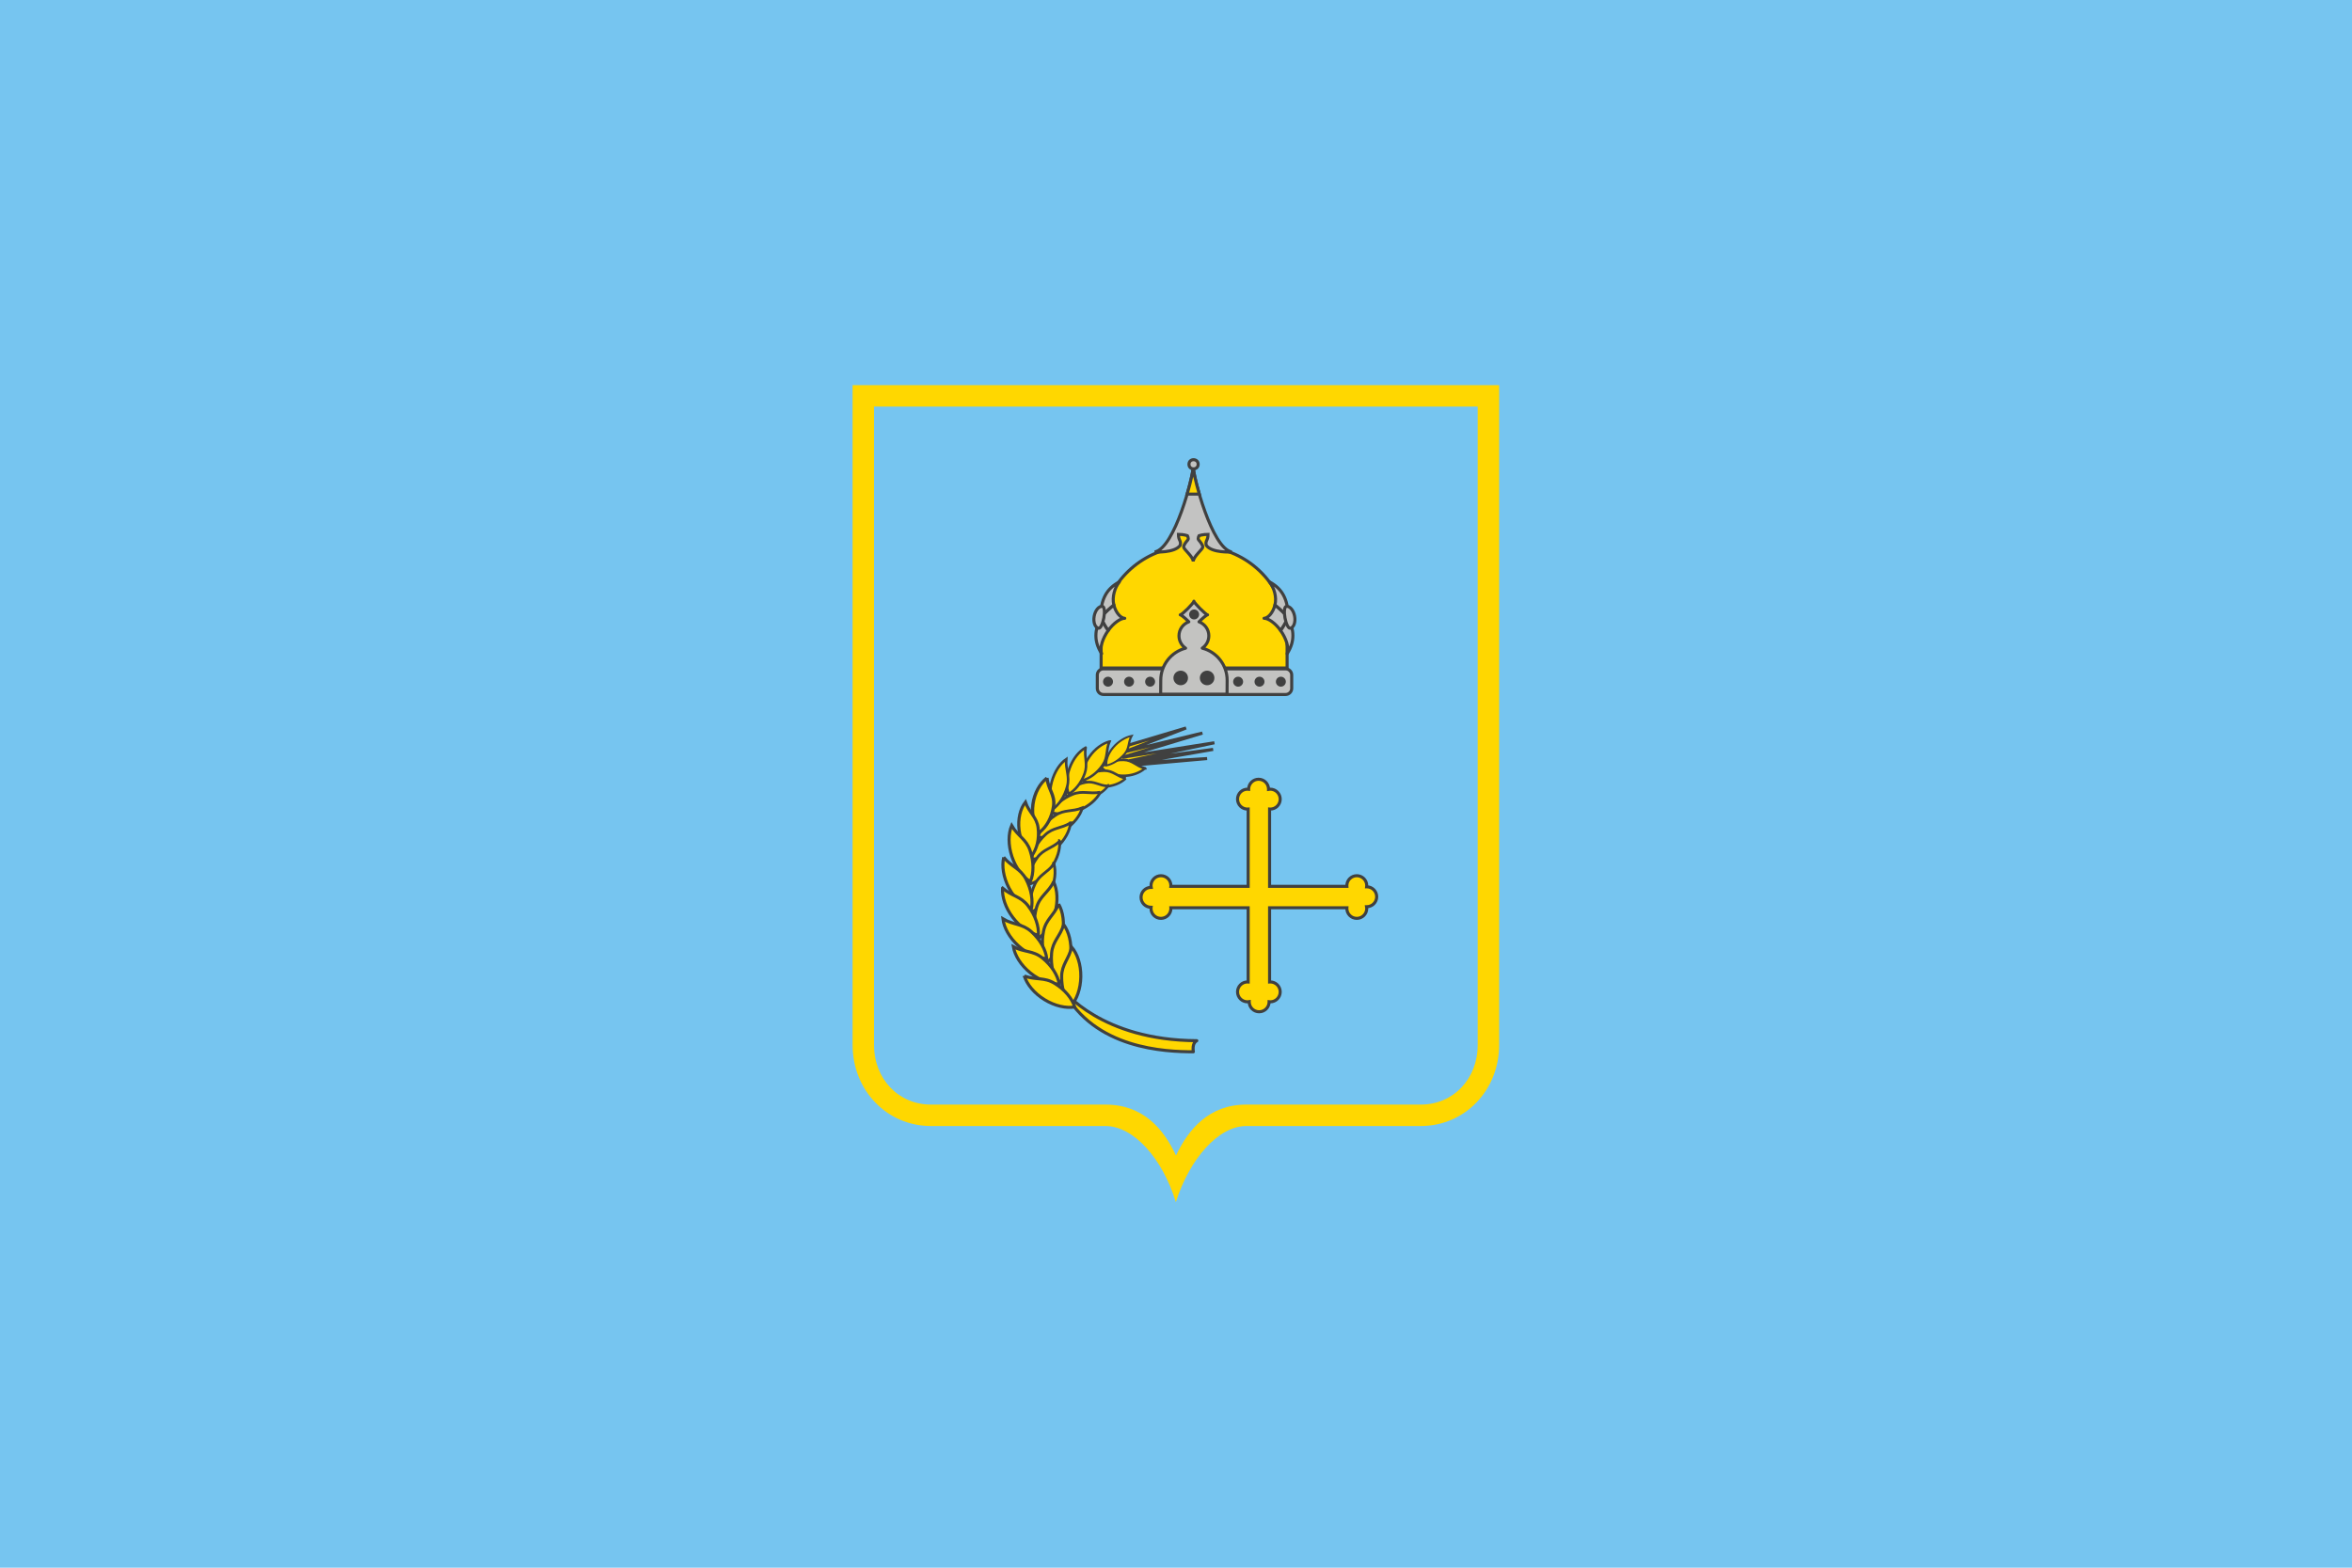 <?xml version="1.0" encoding="UTF-8" standalone="no"?>
<!-- Generator: Adobe Illustrator 15.0.0, SVG Export Plug-In . SVG Version: 6.00 Build 0)  -->

<svg
   id="svg2"
   xml:space="preserve"
   height="400"
   width="600"
   version="1.1"
   y="0px"
   x="0px"
   viewBox="0 0 600 400"
   sodipodi:docname="Flag_of_Sumy_Oblast.svg"
   inkscape:version="1.2.1 (9c6d41e410, 2022-07-14)"
   xmlns:inkscape="http://www.inkscape.org/namespaces/inkscape"
   xmlns:sodipodi="http://sodipodi.sourceforge.net/DTD/sodipodi-0.dtd"
   xmlns:xlink="http://www.w3.org/1999/xlink"
   xmlns="http://www.w3.org/2000/svg"
   xmlns:svg="http://www.w3.org/2000/svg"
   xmlns:rdf="http://www.w3.org/1999/02/22-rdf-syntax-ns#"
   xmlns:cc="http://creativecommons.org/ns#"
   xmlns:dc="http://purl.org/dc/elements/1.1/"><defs
   id="defs18581" /><sodipodi:namedview
   id="namedview18579"
   pagecolor="#ffffff"
   bordercolor="#000000"
   borderopacity="0.25"
   inkscape:showpageshadow="2"
   inkscape:pageopacity="0.0"
   inkscape:pagecheckerboard="0"
   inkscape:deskcolor="#d1d1d1"
   showgrid="false"
   inkscape:zoom="0.71299934"
   inkscape:cx="252.45465"
   inkscape:cy="406.03123"
   inkscape:window-width="1350"
   inkscape:window-height="1040"
   inkscape:window-x="505"
   inkscape:window-y="49"
   inkscape:window-maximized="0"
   inkscape:current-layer="svg2" />
<rect
   id="rect3597"
   height="400"
   width="600"
   y="0"
   x="0"
   fill="#77B5FE"
   style="fill:#76c5f0;fill-opacity:1" /><symbol
   id="Dot"
   transform="translate(216.58,-200.329)"
   viewBox="-1.625 -1.625 3.25 3.25">
	<path
   id="path5"
   fill="#404040"
   d="M1.625,0c0-0.897-0.728-1.625-1.625-1.625s-1.625,0.728-1.625,1.625,0.728,1.625,1.625,1.625,1.625-0.728,1.625-1.625z" />
</symbol>
<symbol
   id="flower"
   stroke-linejoin="round"
   transform="translate(216.58,-200.329)"
   viewBox="-5.213 -12.238 11.086 24.477"
   stroke="#404040"
   fill="#FFF">
	<path
   id="path8"
   d="m0.699-4.193c-1.693,2.446-4.117,4.076-5.412,4.008,1.303,0.039,2.966,1.838,3.558,4.378,1.26-1.009,2.87-2.454,4.307-4.054-0.711-1.688-1.658-3.24-2.453-4.332z" />
	<path
   id="path10"
   d="M2.842-11.738c0.716,1.941-0.403,5.135-2.143,7.545,0.795,1.093,1.742,2.645,2.452,4.332,1.956-4.199,2.309-7.698-0.309-11.877z" />
	<path
   id="path12"
   d="m-2.987,11.738c4.221-2.213,6.139-5.775,6.139-11.6-1.437,1.6-3.047,3.045-4.307,4.054,0.65,2.505-0.287,5.699-1.832,7.546z" />
	<path
   id="path14"
   d="M2.515,3.699c-0.58-0.107-0.754-1.791-0.39-3.762s1.129-3.482,1.708-3.375c1.158,0.214,1.802,1.985,1.439,3.955-0.365,1.973-1.599,3.396-2.757,3.182z" />
</symbol>
<symbol
   id="grain"
   transform="translate(216.58,-200.329)"
   viewBox="-8.944 -5.785 17.889 11.569">
	<path
   id="path17"
   fill="gold"
   d="m-8.165,4.965c0.856-2.747,3.204-5.641,6.593-7.724,3.389-2.082,7.03-2.868,9.869-2.391-0.856,2.749-3.203,5.642-6.593,7.725-3.388,2.082-6.101,1.003-9.869,2.39z"
   stroke="#404040" />
</symbol>
<g
   id="g4621"
   transform="matrix(0.781,0,0,0.781,216.469,97.424)"><symbol
     id="Dot-8"
     viewBox="-1.625 -1.625 3.25 3.25">
	<path
   id="path4497"
   fill="#404040"
   d="M1.625,0c0-0.897-0.728-1.625-1.625-1.625s-1.625,0.728-1.625,1.625,0.728,1.625,1.625,1.625,1.625-0.728,1.625-1.625z" />
</symbol><symbol
     id="flower-2"
     stroke-linejoin="round"
     stroke="#404040"
     fill="#FFF"
     viewBox="-5.213 -12.238 11.086 24.477"
     style="fill:#c3c3c1;fill-opacity:1">
	<path
   id="path4500"
   d="m0.699-4.193c-1.693,2.446-4.117,4.076-5.412,4.008,1.303,0.039,2.966,1.838,3.558,4.378,1.26-1.009,2.87-2.454,4.307-4.054-0.711-1.688-1.658-3.24-2.453-4.332z"
   style="fill:#c3c3c1;fill-opacity:1" />
	<path
   id="path4502"
   d="M2.842-11.738c0.716,1.941-0.403,5.135-2.143,7.545,0.795,1.093,1.742,2.645,2.452,4.332,1.956-4.199,2.309-7.698-0.309-11.877z"
   style="fill:#c3c3c1;fill-opacity:1" />
	<path
   id="path4504"
   d="m-2.987,11.738c4.221-2.213,6.139-5.775,6.139-11.6-1.437,1.6-3.047,3.045-4.307,4.054,0.65,2.505-0.287,5.699-1.832,7.546z"
   style="fill:#c3c3c1;fill-opacity:1" />
	<path
   id="path4506"
   d="M2.515,3.699c-0.58-0.107-0.754-1.791-0.39-3.762s1.129-3.482,1.708-3.375c1.158,0.214,1.802,1.985,1.439,3.955-0.365,1.973-1.599,3.396-2.757,3.182z"
   style="fill:#c3c3c1;fill-opacity:1" />
</symbol><symbol
     id="grain-4"
     viewBox="-8.944 -5.785 17.889 11.569">
	<path
   id="path4509"
   fill="gold"
   stroke="#404040"
   d="m-8.165,4.965c0.856-2.747,3.204-5.641,6.593-7.724,3.389-2.082,7.03-2.868,9.869-2.391-0.856,2.749-3.203,5.642-6.593,7.725-3.388,2.082-6.101,1.003-9.869,2.39z" />
</symbol><g
     id="Layer_5">
	<path
   id="path4512"
   fill="gold"
   d="M106.9,267.97c-4.34-14.2-13.742-24.84-22.99-24.84h-57c-14.35,0-25.59-11.641-25.59-26.5v-215.54h211.18v215.54c0,14.859-11.24,26.5-25.59,26.5h-57c-9.086,0-18.492,10.654-23.005,24.872v-0.034z" />
	<path
   id="path4514"
   fill="#77B5FE"
   d="m8.32,8.088v208.54c0,11.117,7.992,19.5,18.59,19.5h57c12.353,0,19.046,8.026,23.043,16.638,4.069-8.608,10.785-16.638,22.957-16.638h57c10.598,0,18.59-8.383,18.59-19.5v-208.54h-197.18z"
   style="fill:#76c5f0;fill-opacity:1" />
</g><g
     id="Layer_2">
	<path
   id="path4517"
   fill="gold"
   stroke="#404040"
   d="m120.42,54.414-4.585-8.497h-7.25l-3.509,8.556c-12.928,2.925-22.58,14.47-22.58,28.277v10.75h60.75v-10.75c0-13.898-9.779-25.507-22.831-28.336z" />
	<path
   id="path4519"
   fill="#FFF"
   stroke="#404040"
   d="m144.75,100.15c0,1.104-0.896,2-2,2h-59.5c-1.104,0-2-0.896-2-2v-4.375c0-1.104,0.896-2,2-2h59.5c1.104,0,2,0.896,2,2v4.375z"
   style="fill:#c3c3c1;fill-opacity:1" />
	<path
   id="path4521"
   stroke-linejoin="round"
   d="m115.53,87.011c1.297-0.876,2.149-2.36,2.149-4.042,0-2.106-1.343-3.883-3.213-4.565,1.131-1.145,2.479-2.279,2.802-2.279-0.55,0-4.464-3.938-4.464-4.464,0,0.589-3.867,4.464-4.464,4.464,0.332,0,1.678,1.134,2.806,2.277-1.872,0.681-3.217,2.459-3.217,4.566,0,1.687,0.857,3.173,2.16,4.048-4.665,1.213-8.113,5.439-8.113,10.483l-0.031,4.563h21.688l0.031-4.563c0-5.05-3.459-9.283-8.134-10.488z"
   stroke="#404040"
   stroke-linecap="round"
   fill="#FFF"
   style="fill:#c3c3c1;fill-opacity:1" />
		<use
   id="use4523"
   xlink:href="#Dot-8"
   transform="matrix(1,0,0,-1,84.75,97.964)"
   height="3.25"
   width="3.25"
   y="-1.625"
   x="-1.625" />
		<use
   id="use4525"
   xlink:href="#Dot-8"
   transform="matrix(1,0,0,-1,91.625,97.964)"
   height="3.25"
   width="3.25"
   y="-1.625"
   x="-1.625" />
		<use
   id="use4527"
   xlink:href="#Dot-8"
   transform="matrix(1,0,0,-1,98.5,97.964)"
   height="3.25"
   width="3.25"
   y="-1.625"
   x="-1.625" />
		<use
   id="use4529"
   xlink:href="#Dot-8"
   transform="matrix(1,0,0,-1,127.25,97.964)"
   height="3.25"
   width="3.25"
   y="-1.625"
   x="-1.625" />
		<use
   id="use4531"
   xlink:href="#Dot-8"
   transform="matrix(1,0,0,-1,134.23,97.964)"
   height="3.25"
   width="3.25"
   y="-1.625"
   x="-1.625" />
		<use
   id="use4533"
   xlink:href="#Dot-8"
   transform="matrix(1,0,0,-1,141.209,97.964)"
   height="3.25"
   width="3.25"
   y="-1.625"
   x="-1.625" />
		<use
   id="use4535"
   xlink:href="#Dot-8"
   transform="matrix(1,0,0,-1,112.875,76)"
   height="3.25"
   width="3.25"
   y="-1.625"
   x="-1.625" />
		<use
   id="use4537"
   xlink:href="#Dot-8"
   transform="matrix(1.465,0,0,-1.465,108.494,96.744)"
   height="3.25"
   width="3.25"
   y="-1.625"
   x="-1.625" />
		<use
   id="use4539"
   xlink:href="#Dot-8"
   transform="matrix(1.465,0,0,-1.465,117.119,96.744)"
   height="3.25"
   width="3.25"
   y="-1.625"
   x="-1.625" />
		<use
   id="use4541"
   xlink:href="#flower-2"
   transform="matrix(1,0,0,-1,140.428,77.074)"
   height="24.477"
   width="11.086"
   y="-12.238"
   x="-5.213" />
		<use
   id="use4543"
   xlink:href="#flower-2"
   transform="matrix(-1,0,0,-1,85.501,77.074)"
   height="24.477"
   width="11.086"
   y="-12.238"
   x="-5.213" />
	<g
   id="g4545">
		<path
   id="path4547"
   fill="#FFF"
   stroke="#404040"
   d="m112.58,27.833c0,2.917-6,26.5-12.583,27.75,0,0,6.499,0.416,8.333-2.167,0.386-1.635-0.583-1.448-0.583-3.583,1.656,0,2.917,0.417,2.917,0.417s0.552,0.938,0.146,1.406-1.344,1.531-1.344,2.313,3.114,3.125,3.114,4.75c0-1.625,3.114-3.969,3.114-4.75s-0.938-1.844-1.344-2.313,0.146-1.406,0.146-1.406,1.261-0.417,2.917-0.417c0,2.135-0.969,1.948-0.583,3.583,1.834,2.583,8.333,2.167,8.333,2.167-6.583-1.25-12.583-24.833-12.583-27.75z"
   style="fill:#c3c3c2;fill-opacity:1" />
		<g
   id="g4549">
			<path
   id="path4551"
   fill="gold"
   stroke="#404040"
   d="m112.58,27.833c0,1.024-0.741,4.597-1.985,8.854h3.971c-1.245-4.256-1.986-7.83-1.986-8.854z" />
		</g>
		<circle
   id="circle4553"
   d="m 114.188,26.938 c 0,0.828 -0.672,1.5 -1.5,1.5 -0.828,0 -1.5,-0.672 -1.5,-1.5 0,-0.828 0.672,-1.5 1.5,-1.5 0.828,0 1.5,0.672 1.5,1.5 z"
   stroke="#404040"
   cy="26.938"
   cx="112.69"
   r="1.5"
   fill="#fcfcfc"
   style="fill:#c3c3c1;fill-opacity:1" />
	</g>
</g><g
     id="Layer_3">
	<path
   id="path4556"
   fill="gold"
   stroke="#404040"
   d="m162.78,171.82c-0.006,0.073-0.022,0.144-0.022,0.219,0,1.795,1.455,3.25,3.25,3.25s3.25-1.455,3.25-3.25c0-0.194-0.024-0.383-0.057-0.568,0.02,0,0.037,0.006,0.057,0.006,1.795,0,3.25-1.455,3.25-3.25s-1.455-3.25-3.25-3.25c-0.013,0-0.025,0.004-0.038,0.004,0.015-0.126,0.038-0.249,0.038-0.379,0-1.795-1.455-3.25-3.25-3.25s-3.25,1.455-3.25,3.25c0,0.075,0.017,0.146,0.022,0.219h-25.257v-25.257c0.073,0.006,0.144,0.022,0.219,0.022,1.795,0,3.25-1.455,3.25-3.25s-1.455-3.25-3.25-3.25c-0.194,0-0.383,0.024-0.568,0.057,0-0.02,0.006-0.037,0.006-0.057,0-1.795-1.455-3.25-3.25-3.25s-3.25,1.455-3.25,3.25c0,0.013,0.004,0.025,0.004,0.038-0.126-0.015-0.249-0.038-0.379-0.038-1.795,0-3.25,1.455-3.25,3.25s1.455,3.25,3.25,3.25c0.075,0,0.146-0.017,0.219-0.022v25.257h-25.257c0.006-0.073,0.022-0.144,0.022-0.219,0-1.795-1.455-3.25-3.25-3.25s-3.25,1.455-3.25,3.25c0,0.194,0.024,0.383,0.057,0.568-0.02,0-0.037-0.006-0.057-0.006-1.795,0-3.25,1.455-3.25,3.25s1.455,3.25,3.25,3.25c0.013,0,0.025-0.004,0.038-0.004-0.015,0.126-0.038,0.249-0.038,0.379,0,1.795,1.455,3.25,3.25,3.25s3.25-1.455,3.25-3.25c0-0.075-0.017-0.146-0.022-0.219h25.257v24.257c-0.073-0.006-0.144-0.022-0.219-0.022-1.795,0-3.25,1.455-3.25,3.25s1.455,3.25,3.25,3.25c0.194,0,0.383-0.024,0.568-0.057,0,0.02-0.006,0.037-0.006,0.057,0,1.795,1.455,3.25,3.25,3.25s3.25-1.455,3.25-3.25c0-0.013-0.004-0.025-0.004-0.038,0.126,0.015,0.249,0.038,0.379,0.038,1.795,0,3.25-1.455,3.25-3.25s-1.455-3.25-3.25-3.25c-0.075,0-0.146,0.017-0.219,0.022v-24.257h25.257z" />
</g><g
     id="Layer_4">
	<path
   id="path4559"
   stroke-linejoin="round"
   d="m70.15,198.75c10.1,19.25,33.35,20.125,42.475,20.125-0.25-1.625,0-3,1.125-3.625-31.25-0.125-43.6-16.5-43.6-16.5z"
   stroke="#404040"
   fill="gold" />
	<polygon
   id="polygon4561"
   points="87.917,119.75,110.25,113.08,90,120.92,115.58,114.75,89.417,122.67,119.5,117.92,91.625,123.83,119.08,120.08,93.25,124.58,117.12,123.08,91.625,125.33,80.917,127.58"
   stroke="#404040"
   fill="gold" />
	<g
   id="g4563">
			<use
   id="use4565"
   xlink:href="#grain-4"
   transform="matrix(-0.595,-0.449,0.445,-0.699,89.736,126.076)"
   height="11.569"
   width="17.889"
   y="-5.785"
   x="-8.944" />
			<use
   id="use4567"
   xlink:href="#grain-4"
   transform="matrix(-0.611,-0.428,0.42,-0.714,83.47,129.599)"
   height="11.569"
   width="17.889"
   y="-5.785"
   x="-8.944" />
			<use
   id="use4569"
   xlink:href="#grain-4"
   transform="matrix(-0.68,-0.307,0.28,-0.78,77.798,133.41)"
   height="11.569"
   width="17.889"
   y="-5.785"
   x="-8.944" />
			<use
   id="use4571"
   xlink:href="#grain-4"
   transform="matrix(-0.887,-0.144,0.144,-0.887,74.276,137.3)"
   height="11.569"
   width="17.889"
   y="-5.785"
   x="-8.944" />
			<use
   id="use4573"
   xlink:href="#grain-4"
   transform="matrix(-0.898,0.03,-0.03,-0.898,69.166,143.885)"
   height="11.569"
   width="17.889"
   y="-5.785"
   x="-8.944" />
			<use
   id="use4575"
   xlink:href="#grain-4"
   transform="matrix(-0.88,0.18,-0.18,-0.88,66.21,149.925)"
   height="11.569"
   width="17.889"
   y="-5.785"
   x="-8.944" />
			<use
   id="use4577"
   xlink:href="#grain-4"
   transform="matrix(-0.829,0.346,-0.346,-0.829,63.882,157.042)"
   height="11.569"
   width="17.889"
   y="-5.785"
   x="-8.944" />
			<use
   id="use4579"
   xlink:href="#grain-4"
   transform="matrix(-0.751,0.492,-0.492,-0.751,63.399,165.25)"
   height="11.569"
   width="17.889"
   y="-5.785"
   x="-8.944" />
			<use
   id="use4581"
   xlink:href="#grain-4"
   transform="matrix(-0.734,0.679,-0.679,-0.734,64.372,172.56)"
   height="11.569"
   width="17.889"
   y="-5.785"
   x="-8.944" />
			<use
   id="use4583"
   xlink:href="#grain-4"
   transform="matrix(-0.679,0.735,-0.735,-0.679,66.73,180.006)"
   height="11.569"
   width="17.889"
   y="-5.785"
   x="-8.944" />
			<use
   id="use4585"
   xlink:href="#grain-4"
   transform="matrix(-0.595,0.804,-0.804,-0.595,69.405,186.832)"
   height="11.569"
   width="17.889"
   y="-5.785"
   x="-8.944" />
			<use
   id="use4587"
   xlink:href="#grain-4"
   transform="matrix(-0.535,0.845,-0.845,-0.535,72.689,194.191)"
   height="11.569"
   width="17.889"
   y="-5.785"
   x="-8.944" />
	</g>
	<g
   id="g4589">
			<use
   id="use4591"
   xlink:href="#grain-4"
   transform="matrix(-0.053,0.607,0.732,0.027,88.382,120.464)"
   height="11.569"
   width="17.889"
   y="-5.785"
   x="-8.944" />
			<use
   id="use4593"
   xlink:href="#grain-4"
   transform="matrix(-0.023,0.784,0.833,0.021,80.903,123.808)"
   height="11.569"
   width="17.889"
   y="-5.785"
   x="-8.944" />
			<use
   id="use4595"
   xlink:href="#grain-4"
   transform="matrix(0.167,0.817,0.818,-0.167,74.724,127.022)"
   height="11.569"
   width="17.889"
   y="-5.785"
   x="-8.944" />
			<use
   id="use4597"
   xlink:href="#grain-4"
   transform="matrix(0.229,0.843,0.807,-0.239,68.962,131.362)"
   height="11.569"
   width="17.889"
   y="-5.785"
   x="-8.944" />
			<use
   id="use4599"
   xlink:href="#grain-4"
   transform="matrix(0.458,0.832,0.983,-0.404,63.659,138.201)"
   height="11.569"
   width="17.889"
   y="-5.785"
   x="-8.944" />
			<use
   id="use4601"
   xlink:href="#grain-4"
   transform="matrix(0.613,0.72,0.79,-0.558,58.837,145.951)"
   height="11.569"
   width="17.889"
   y="-5.785"
   x="-8.944" />
			<use
   id="use4603"
   xlink:href="#grain-4"
   transform="matrix(0.766,0.642,0.642,-0.766,56.343,154.001)"
   height="11.569"
   width="17.889"
   y="-5.785"
   x="-8.944" />
			<use
   id="use4605"
   xlink:href="#grain-4"
   transform="matrix(0.859,0.512,0.512,-0.859,55.158,163.791)"
   height="11.569"
   width="17.889"
   y="-5.785"
   x="-8.944" />
			<use
   id="use4607"
   xlink:href="#grain-4"
   transform="matrix(0.933,0.361,0.361,-0.933,56.124,172.988)"
   height="11.569"
   width="17.889"
   y="-5.785"
   x="-8.944" />
			<use
   id="use4609"
   xlink:href="#grain-4"
   transform="matrix(0.983,0.184,0.184,-0.983,57.534,181.827)"
   height="11.569"
   width="17.889"
   y="-5.785"
   x="-8.944" />
			<use
   id="use4611"
   xlink:href="#grain-4"
   transform="matrix(0.991,0.131,0.131,-0.991,61.274,190.551)"
   height="11.569"
   width="17.889"
   y="-5.785"
   x="-8.944" />
			<use
   id="use4613"
   xlink:href="#grain-4"
   transform="matrix(1,0,0,-1,65.584,199.083)"
   height="11.569"
   width="17.889"
   y="-5.785"
   x="-8.944" />
	</g>
</g></g></svg>
